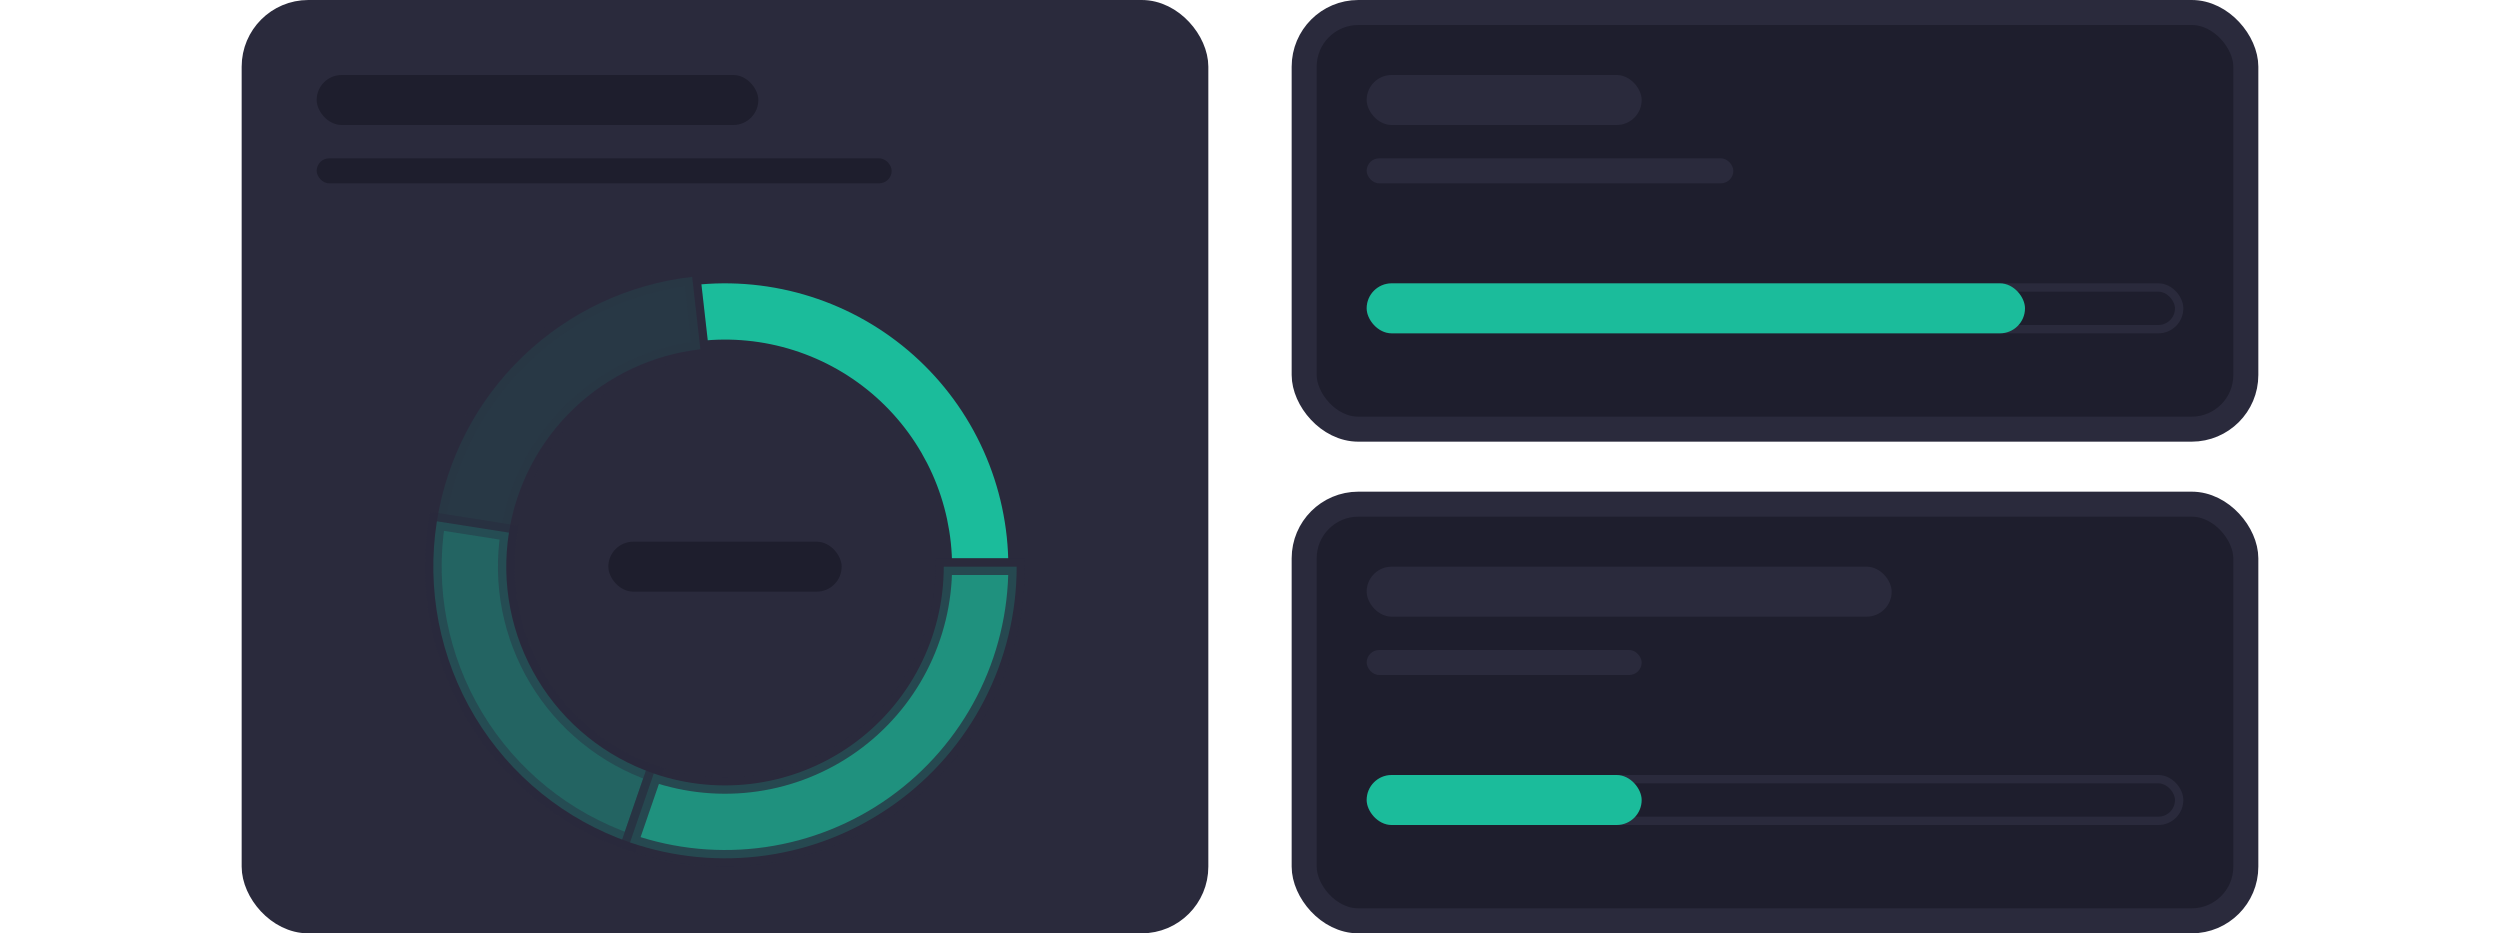<?xml version="1.0" encoding="UTF-8"?> <svg xmlns="http://www.w3.org/2000/svg" width="300" height="112" viewBox="0 0 300 112" fill="none"><rect x="30.5" y="1.5" width="113" height="109" rx="6.5" fill="#2A2A3C" stroke="#2A2A3C" stroke-width="3"></rect><rect x="38" y="9" width="53" height="6" rx="3" fill="#1E1E2D"></rect><rect x="38" y="19" width="69" height="3" rx="1.5" fill="#1E1E2D"></rect><path d="M122 68C122 63.071 120.959 58.198 118.945 53.7C116.931 49.201 113.99 45.179 110.314 41.895C106.638 38.612 102.31 36.143 97.613 34.648C92.916 33.154 87.957 32.668 83.06 33.223L84.045 41.917C87.718 41.501 91.437 41.865 94.96 42.986C98.482 44.107 101.728 45.959 104.485 48.422C107.242 50.884 109.448 53.901 110.959 57.275C112.469 60.649 113.25 64.304 113.25 68H122Z" fill="#1BBC9B" stroke="#2A2A3C" stroke-width="2"></path><path opacity="0.1" d="M83.06 33.223C75.448 34.085 68.328 37.422 62.794 42.72C57.261 48.019 53.619 54.987 52.427 62.555L61.07 63.916C61.964 58.24 64.696 53.014 68.846 49.04C72.996 45.066 78.336 42.564 84.045 41.917L83.06 33.223Z" fill="#1BBC9B" stroke="#2A2A3C" stroke-width="2"></path><path opacity="0.4" d="M52.426 62.555C51.147 70.676 52.768 78.988 57.004 86.034C61.24 93.08 67.821 98.41 75.594 101.089L78.445 92.817C72.616 90.807 67.68 86.81 64.503 81.525C61.326 76.241 60.11 70.007 61.07 63.916L52.426 62.555Z" fill="#1BBC9B" stroke="#2A2A3C" stroke-width="2"></path><path opacity="0.7" d="M75.594 101.089C80.865 102.906 86.495 103.438 92.013 102.639C97.532 101.84 102.779 99.735 107.319 96.497C111.86 93.26 115.56 88.985 118.114 84.028C120.667 79.071 122 73.576 122 68H113.25C113.25 72.182 112.251 76.303 110.335 80.021C108.42 83.739 105.645 86.945 102.24 89.373C98.835 91.801 94.899 93.38 90.76 93.979C86.621 94.578 82.399 94.18 78.445 92.817L75.594 101.089Z" fill="#1BBC9B" stroke="#2A2A3C" stroke-width="2"></path><rect x="73" y="65" width="28" height="6" rx="3" fill="#1E1E2D"></rect><rect x="156.5" y="1.5" width="113" height="50" rx="6.5" fill="#1E1E2D" stroke="#2A2A3C" stroke-width="3"></rect><rect x="164" y="9" width="33" height="6" rx="3" fill="#2A2A3C"></rect><rect x="164.5" y="34.5" width="97" height="5" rx="2.5" fill="#1E1E2D" stroke="#2A2A3C"></rect><rect x="164" y="34" width="79" height="6" rx="3" fill="#1BBC9B"></rect><rect x="164" y="19" width="44" height="3" rx="1.5" fill="#2A2A3C"></rect><rect x="156.5" y="60.5" width="113" height="50" rx="6.5" fill="#1E1E2D" stroke="#2A2A3C" stroke-width="3"></rect><rect x="164" y="68" width="63" height="6" rx="3" fill="#2A2A3C"></rect><rect x="164.5" y="93.5" width="97" height="5" rx="2.5" fill="#1E1E2D" stroke="#2A2A3C"></rect><rect x="164" y="93" width="33" height="6" rx="3" fill="#1BBC9B"></rect><rect x="164" y="78" width="33" height="3" rx="1.5" fill="#2A2A3C"></rect></svg> 